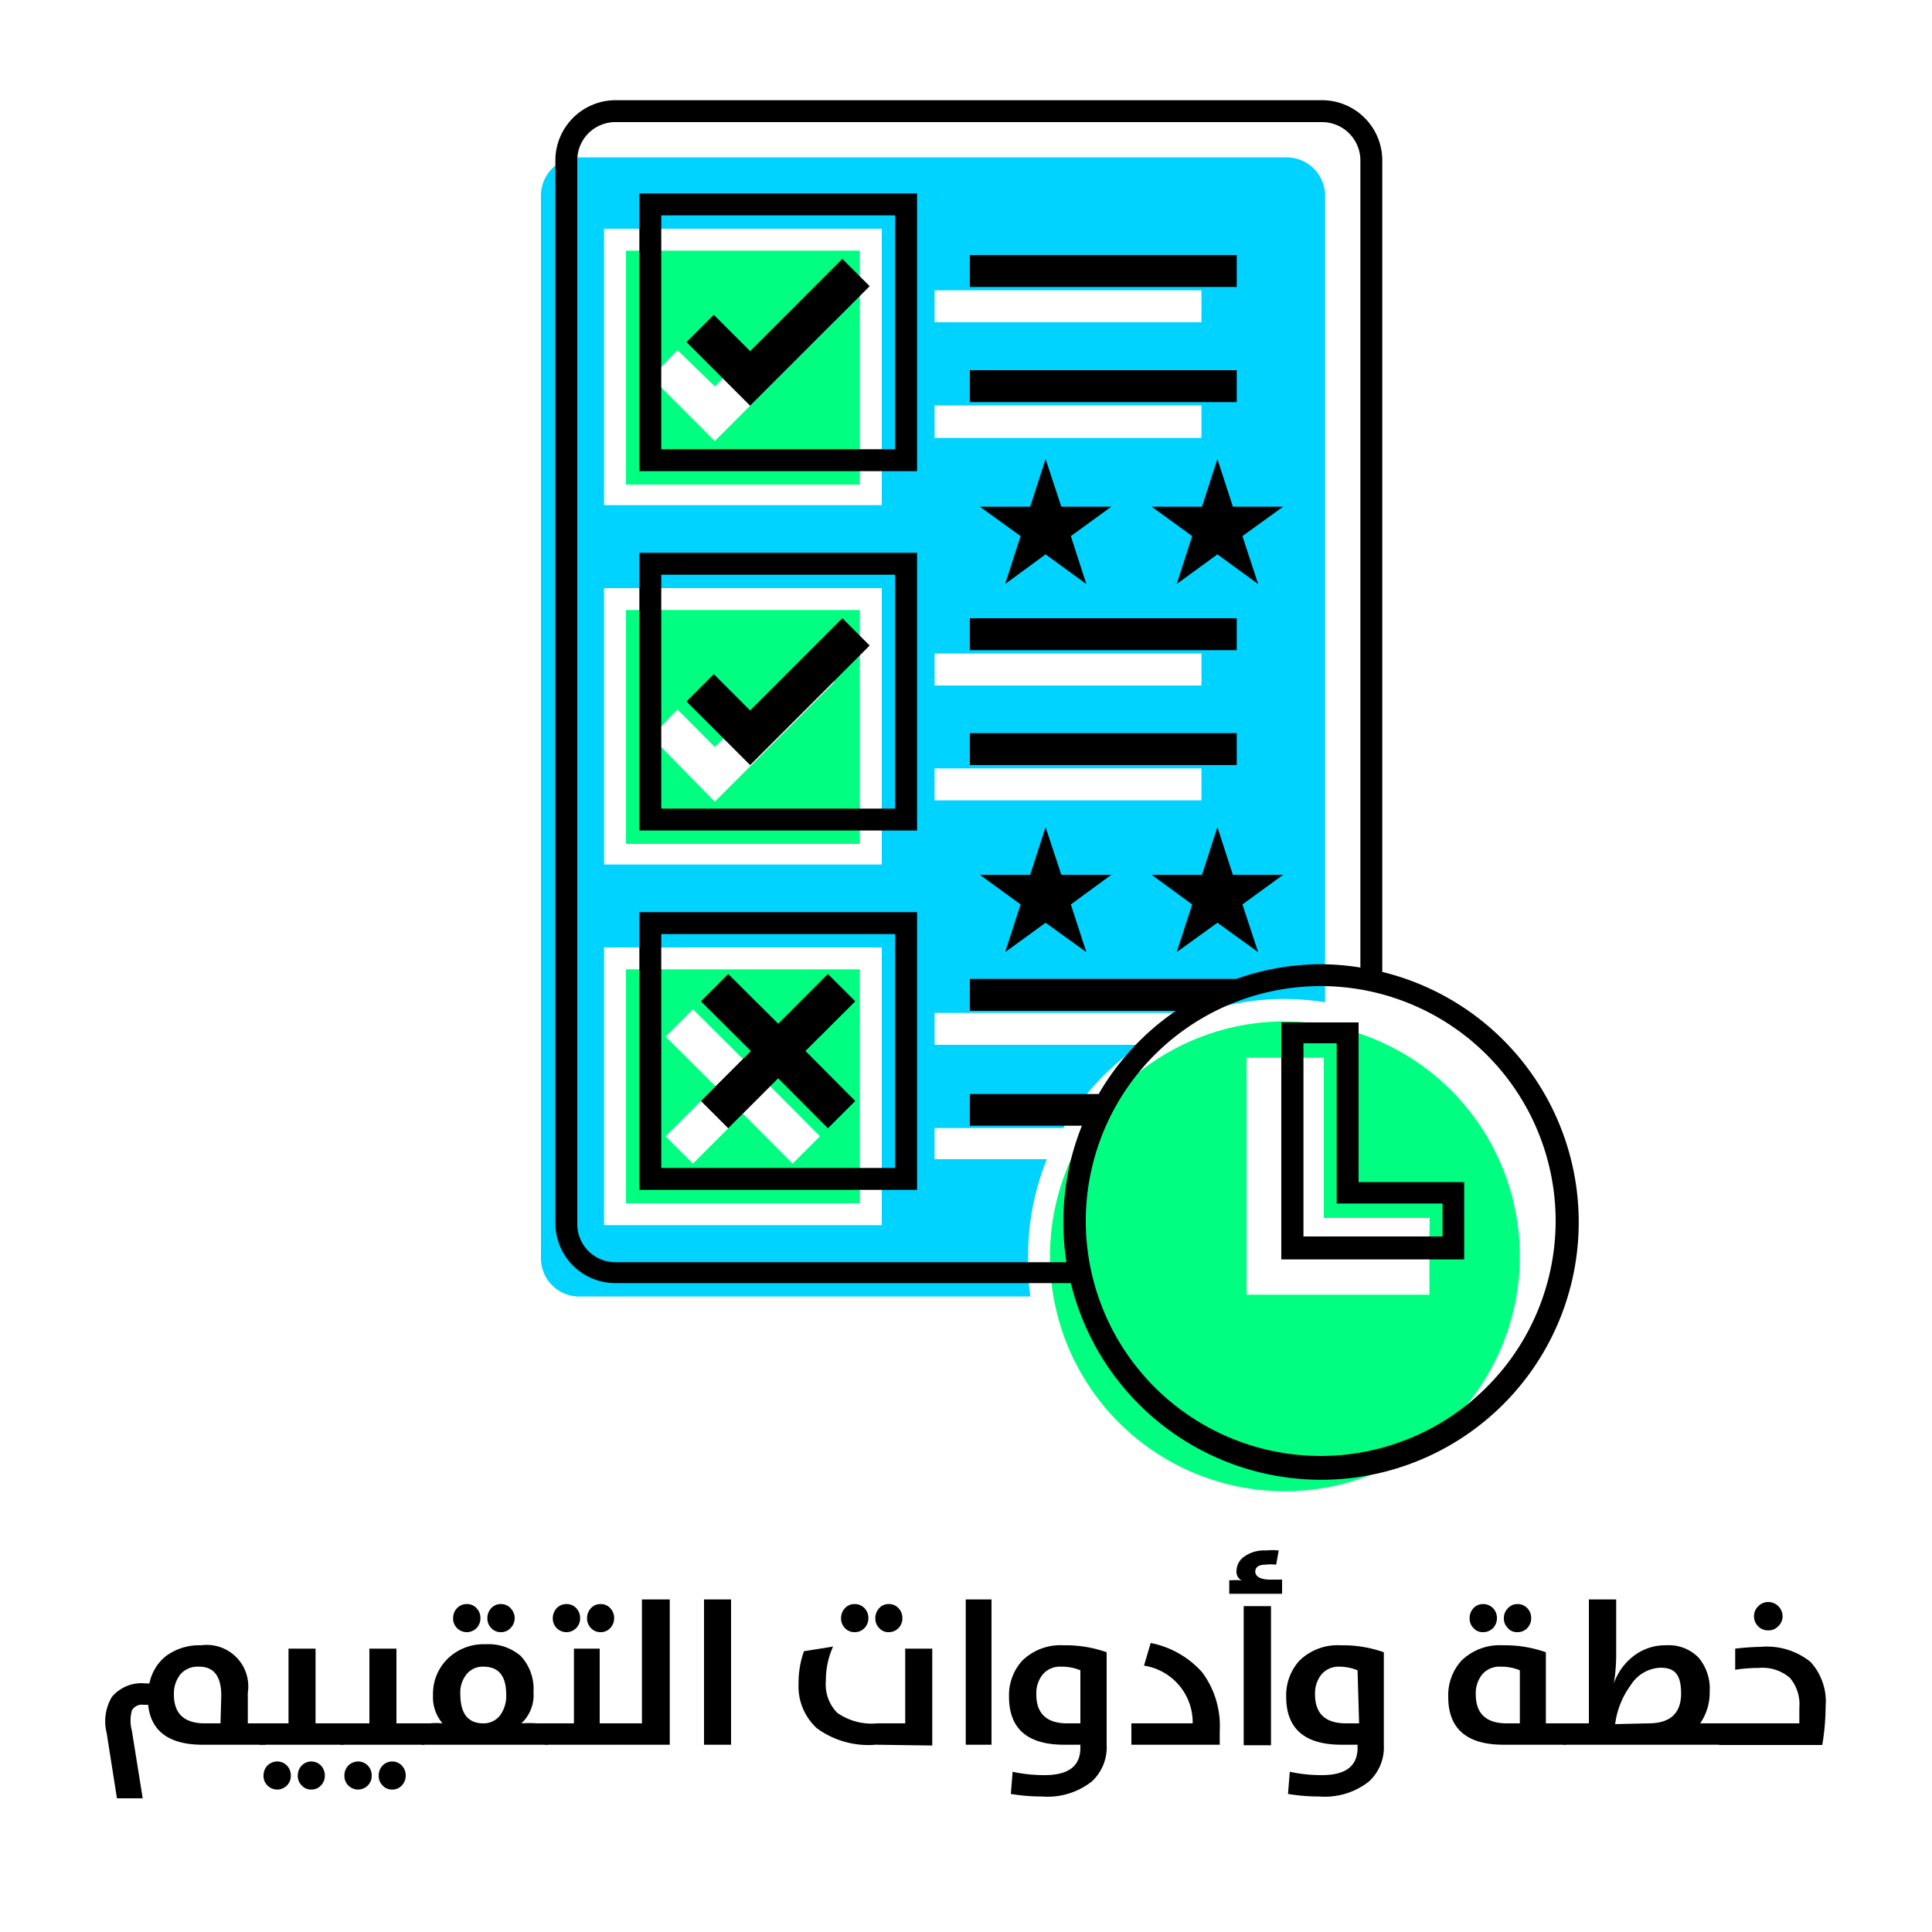 <svg xmlns="http://www.w3.org/2000/svg" id="Layer_1" data-name="Layer 1" viewBox="0 0 75 75"><defs><style>.cls-1{fill:#00d3ff;}.cls-2{fill:#00ff80;}</style></defs><path class="cls-1" d="M39.91,48.77A10,10,0,0,1,40.64,45H36.28V43.79h5a9.94,9.94,0,0,1,3-3.23h-8V39.32H46.64v0a9.92,9.92,0,0,1,3.24-.54,10.05,10.05,0,0,1,1.56.13V7.59A1.49,1.49,0,0,0,50,6.11H22.52A1.48,1.48,0,0,0,21,7.59V48.85a1.48,1.48,0,0,0,1.48,1.48H40A10.05,10.05,0,0,1,39.91,48.77Zm-3.63-37.5H46.64v1.24H36.28Zm0,4.47H46.64V17H36.28Zm0,9.63H46.64v1.24H36.28Zm0,4.46H46.64v1.24H36.28Zm-2.05,7.8v9.93H23.45V36.78H34.23Zm0-14v9.93H23.45V22.83H34.23Zm0-13.95v9.93H23.45V8.88H34.23Z"></path><path class="cls-2" d="M59,48.77a9.12,9.12,0,1,0-9.11,9.12A9.13,9.13,0,0,0,59,48.77Zm-3.51-.64v2.13h-7.1v-9.2h3v6.22h4.11Z"></path><path class="cls-2" d="M24.3,32.76h9.08V23.68H24.3Zm2-5.22L27.75,29l3.58-3.58,1.06,1.06-4.64,4.64L25.28,28.6Z"></path><path class="cls-2" d="M24.3,18.81h9.08V9.73H24.3Zm2-5.22L27.75,15l3.58-3.58,1.06,1.06-4.64,4.64-2.47-2.47Z"></path><path class="cls-2" d="M24.3,46.71h9.08V37.63H24.3Zm1.54-6.47,1.06-1.06,1.94,1.93,1.93-1.93,1.06,1.06L29.9,42.17l1.93,1.94-1.06,1.06-1.93-1.94L26.9,45.17l-1.06-1.06,1.94-1.94Z"></path><rect x="37.65" y="28.46" width="10.36" height="1.24"></rect><rect x="37.65" y="24" width="10.36" height="1.24"></rect><rect x="37.65" y="14.37" width="10.36" height="1.24"></rect><path d="M53.66,37.73V6.22a2.34,2.34,0,0,0-2.34-2.33H23.89a2.34,2.34,0,0,0-2.33,2.33V47.48a2.33,2.33,0,0,0,2.33,2.33H41.57A10,10,0,1,0,53.66,37.73ZM41.28,47.4A10.05,10.05,0,0,0,41.4,49H23.89a1.48,1.48,0,0,1-1.48-1.48V6.22a1.48,1.48,0,0,1,1.48-1.48H51.32a1.49,1.49,0,0,1,1.49,1.48V37.56a10.05,10.05,0,0,0-1.56-.13A9.92,9.92,0,0,0,48,38v0H37.65v1.24h8a9.94,9.94,0,0,0-3,3.23h-5v1.23H42A10,10,0,0,0,41.28,47.4Zm10,9.12a9.12,9.12,0,1,1,9.11-9.12A9.13,9.13,0,0,1,51.25,56.52Z"></path><path d="M52.74,45.91V39.69h-3v9.2h7.1v-3H52.74ZM56,48H50.6v-7.5h1.29v6.22H56Z"></path><rect x="37.65" y="9.9" width="10.36" height="1.24"></rect><path d="M25.67,21.46h-.85V32.24H35.6V21.46H25.67Zm9.08,9.93H25.67V22.31h9.08Z"></path><polygon points="33.76 25.06 32.7 24 29.12 27.58 27.71 26.17 26.65 27.23 29.12 29.7 33.76 25.06"></polygon><path d="M25.67,7.51h-.85V18.29H35.6V7.51H25.67Zm9.08,9.93H25.67V8.36h9.08Z"></path><polygon points="33.76 11.11 32.7 10.05 29.12 13.63 27.71 12.22 26.65 13.28 29.12 15.75 33.76 11.11"></polygon><path d="M25.67,35.41h-.85V46.19H35.6V35.41H25.67Zm9.08,9.93H25.67V36.26h9.08Z"></path><polygon points="28.27 43.8 30.21 41.86 32.14 43.8 33.2 42.74 31.27 40.8 33.2 38.87 32.14 37.81 30.21 39.74 28.27 37.81 27.21 38.87 29.15 40.8 27.21 42.74 28.27 43.8"></polygon><path d="M7.86,67.73c-1.29,0-2-.52-2.11-1.55H5.57a.44.44,0,0,0-.45.22,1.5,1.5,0,0,0,0,.79l.42,2.62h-1l-.4-2.54a1.85,1.85,0,0,1,.2-1.39,1.49,1.49,0,0,1,1.31-.53H5.8a1.82,1.82,0,0,1,.64-1.06,2.17,2.17,0,0,1,1.37-.42,1.61,1.61,0,0,1,1.81,1.84V66.9h.68v.83Zm.73-1.9c0-.75-.28-1.13-.86-1.13A.89.89,0,0,0,7,65a1.21,1.21,0,0,0-.25.78c0,.74.4,1.12,1.2,1.12h.61Z"></path><path d="M10.08,66.9H11.2V64h1.05V66.9h1.09v.83H10.08Zm1.06,2.41a.53.53,0,0,1-.76,0,.52.52,0,0,1-.15-.38.56.56,0,0,1,.15-.39.55.55,0,0,1,.38-.16.53.53,0,0,1,.38.16.56.56,0,0,1,.15.39A.52.52,0,0,1,11.14,69.31Zm1.32,0a.49.49,0,0,1-.38.16.49.49,0,0,1-.37-.16.52.52,0,0,1-.15-.38.56.56,0,0,1,.15-.39.52.52,0,0,1,.37-.16.53.53,0,0,1,.38.16.56.56,0,0,1,.15.39A.54.54,0,0,1,12.46,69.31Z"></path><path d="M13.22,66.9h1.12V64h1.05V66.9h1.09v.83H13.22Zm1.06,2.41a.53.53,0,0,1-.76,0,.52.52,0,0,1-.15-.38.56.56,0,0,1,.15-.39.55.55,0,0,1,.38-.16.53.53,0,0,1,.38.16.56.56,0,0,1,.15.39A.52.52,0,0,1,14.28,69.31Zm1.32,0a.49.49,0,0,1-.37.16.49.49,0,0,1-.38-.16.52.52,0,0,1-.15-.38.56.56,0,0,1,.15-.39.53.53,0,0,1,.38-.16.52.52,0,0,1,.37.16.56.56,0,0,1,.15.39A.54.54,0,0,1,15.6,69.31Z"></path><path d="M16.36,66.9h.33a2.63,2.63,0,0,1,.49,0,1.54,1.54,0,0,1-.37-1.08,1.91,1.91,0,0,1,.57-1.43,2,2,0,0,1,1.47-.56,1.92,1.92,0,0,1,1.36.45,1.88,1.88,0,0,1,.5,1.41,1.5,1.5,0,0,1-.47,1.21,4.66,4.66,0,0,1,.61,0h.43v.83H16.36Zm1.38-3.7a.52.52,0,0,1-.15-.38.56.56,0,0,1,.15-.39.51.51,0,0,1,.38-.16.49.49,0,0,1,.38.16.54.54,0,0,1,.15.39.54.54,0,0,1-.15.38.53.53,0,0,1-.76,0Zm1.65,3.42a1.26,1.26,0,0,0,.26-.84c0-.72-.29-1.08-.88-1.08a.81.81,0,0,0-.62.25,1.12,1.12,0,0,0-.28.82c0,.75.3,1.13.89,1.13A.81.81,0,0,0,19.39,66.62Zm-.32-3.42a.52.52,0,0,1-.15-.38.56.56,0,0,1,.15-.39.49.49,0,0,1,.38-.16.49.49,0,0,1,.37.16.55.55,0,0,1,.16.39.55.55,0,0,1-.16.38.49.49,0,0,1-.37.16A.49.49,0,0,1,19.07,63.2Z"></path><path d="M21.15,66.9h1.13V64h1V66.9H24v.83H21.15Zm.46-3.7a.52.52,0,0,1-.15-.38.56.56,0,0,1,.15-.39.51.51,0,0,1,.38-.16.49.49,0,0,1,.38.16.54.54,0,0,1,.15.39.54.54,0,0,1-.15.38.53.53,0,0,1-.76,0Zm1.33,0a.52.52,0,0,1-.15-.38.56.56,0,0,1,.15-.39.49.49,0,0,1,.37-.16.49.49,0,0,1,.38.16.54.54,0,0,1,.15.39.54.54,0,0,1-.15.38.49.49,0,0,1-.38.16A.49.49,0,0,1,22.94,63.2Z"></path><path d="M23.92,66.9h1V62.09H26v5.64h-2Z"></path><path d="M27.33,62.09h1.05v5.64H27.33Z"></path><path d="M34,67.73a3.39,3.39,0,0,1-2.29-.64A2.2,2.2,0,0,1,31,65.36a3.62,3.62,0,0,1,.21-1.26l1.13-.18a3.18,3.18,0,0,0-.28,1.32,1.58,1.58,0,0,0,.44,1.25,2.32,2.32,0,0,0,1.55.41h1.09V64h1.05v3.76ZM32.8,63.2a.52.52,0,0,1-.15-.38.56.56,0,0,1,.15-.39.49.49,0,0,1,.37-.16.51.51,0,0,1,.39.16.54.54,0,0,1,.15.39.54.54,0,0,1-.15.38.51.51,0,0,1-.39.16A.49.49,0,0,1,32.8,63.2Zm1.33,0a.52.52,0,0,1-.15-.38.56.56,0,0,1,.15-.39.47.47,0,0,1,.37-.16.49.49,0,0,1,.38.16.54.54,0,0,1,.15.39.54.54,0,0,1-.15.38.51.51,0,0,1-.38.16A.47.47,0,0,1,34.13,63.2Z"></path><path d="M37.49,62.09h1v5.64h-1Z"></path><path d="M39.24,69.64l.07-.86a5.81,5.81,0,0,0,1.24.13c.93,0,1.39-.35,1.39-1.06v-.12h-.63c-1.42,0-2.14-.62-2.14-1.86a2,2,0,0,1,.51-1.4,2.12,2.12,0,0,1,1.61-.6,4.76,4.76,0,0,1,1.67.27v3.6a1.8,1.8,0,0,1-.58,1.42,2.77,2.77,0,0,1-1.92.58A7.26,7.26,0,0,1,39.24,69.64Zm2.7-4.8a1.88,1.88,0,0,0-.76-.14.87.87,0,0,0-.7.3,1.16,1.16,0,0,0-.25.78c0,.74.4,1.12,1.2,1.12h.51Z"></path><path d="M43.92,66.9H46.3a2.23,2.23,0,0,0-1.89-2.24l.26-.88a3.62,3.62,0,0,1,2,1.14,3.5,3.5,0,0,1,.68,2.28v.53H43.92Z"></path><path d="M47.72,61.35a2.72,2.72,0,0,1,.48,0A.37.37,0,0,1,48,61a.69.69,0,0,1,.27-.55,1.33,1.33,0,0,1,.89-.26,2,2,0,0,1,.48,0l-.1.55a1.84,1.84,0,0,0-.41,0c-.26,0-.4.09-.4.27s.19.31.57.31h.47v.55H47.72Zm.56,1h1.06v5.4H48.28Z"></path><path d="M50,69.64l.07-.86a5.81,5.81,0,0,0,1.24.13c.93,0,1.39-.35,1.39-1.06v-.12h-.62c-1.43,0-2.15-.62-2.15-1.86a2,2,0,0,1,.51-1.4,2.12,2.12,0,0,1,1.61-.6,4.76,4.76,0,0,1,1.67.27v3.6a1.8,1.8,0,0,1-.58,1.42,2.77,2.77,0,0,1-1.92.58A7.26,7.26,0,0,1,50,69.64Zm2.7-4.8A1.88,1.88,0,0,0,52,64.7a.87.87,0,0,0-.7.3,1.16,1.16,0,0,0-.25.78c0,.74.4,1.12,1.2,1.12h.51Z"></path><path d="M58.37,67.73c-1.43,0-2.15-.62-2.15-1.86a2,2,0,0,1,.51-1.4,2.12,2.12,0,0,1,1.61-.6,4.76,4.76,0,0,1,1.67.27V66.9h.79v.83ZM57.2,63.2a.52.52,0,0,1-.15-.38.56.56,0,0,1,.15-.39.49.49,0,0,1,.37-.16.53.53,0,0,1,.39.16.54.54,0,0,1,.15.39.54.54,0,0,1-.15.38.53.53,0,0,1-.39.16A.47.47,0,0,1,57.2,63.2ZM59,64.84a1.88,1.88,0,0,0-.76-.14.87.87,0,0,0-.7.3,1.16,1.16,0,0,0-.25.78c0,.74.4,1.12,1.2,1.12H59Zm-.46-1.64a.49.49,0,0,1-.16-.38.53.53,0,0,1,.16-.39.47.47,0,0,1,.37-.16.51.51,0,0,1,.38.16.54.54,0,0,1,.15.39.54.54,0,0,1-.15.38.51.51,0,0,1-.38.16A.47.47,0,0,1,58.53,63.2Z"></path><path d="M60.68,66.9h1V62.09h1.06v2.08a7,7,0,0,1-.09,1.18h0a2.28,2.28,0,0,1,.83-1.11,2,2,0,0,1,1.19-.37,1.62,1.62,0,0,1,1.27.48,1.88,1.88,0,0,1,.43,1.33A2.09,2.09,0,0,1,66,66.9h.92v.83H60.68Zm3.31,0c.85,0,1.27-.39,1.27-1.16s-.27-1-.81-1a1.43,1.43,0,0,0-1.14.67,3.24,3.24,0,0,0-.61,1.52Z"></path><path d="M66.75,66.9h3.1c0-.22,0-.42,0-.61a1.59,1.59,0,0,0-.36-1.15,1.62,1.62,0,0,0-1.22-.39,5.75,5.75,0,0,0-.91.07V64a9.72,9.72,0,0,1,1-.07,2.7,2.7,0,0,1,1.93.59,2.3,2.3,0,0,1,.58,1.74,9.18,9.18,0,0,1-.13,1.48h-4Zm1.51-3.76a.54.54,0,0,1-.17-.4.54.54,0,0,1,.17-.39.53.53,0,0,1,.38-.16.56.56,0,0,1,.56.55.52.52,0,0,1-.17.39.5.5,0,0,1-.39.16A.52.52,0,0,1,68.26,63.14Z"></path><polygon points="40.59 17.82 41.2 19.67 43.14 19.67 41.57 20.81 42.17 22.67 40.59 21.52 39.02 22.67 39.62 20.81 38.04 19.67 39.99 19.67 40.59 17.82"></polygon><polygon points="40.59 32.11 41.2 33.96 43.14 33.96 41.57 35.11 42.17 36.96 40.59 35.82 39.02 36.96 39.62 35.11 38.04 33.96 39.99 33.96 40.59 32.11"></polygon><polygon points="47.26 17.82 47.86 19.67 49.81 19.67 48.23 20.81 48.84 22.67 47.26 21.52 45.68 22.67 46.28 20.81 44.71 19.67 46.66 19.67 47.26 17.82"></polygon><polygon points="47.26 32.11 47.86 33.96 49.81 33.96 48.23 35.11 48.84 36.96 47.26 35.82 45.68 36.96 46.28 35.11 44.71 33.96 46.66 33.96 47.26 32.11"></polygon></svg>